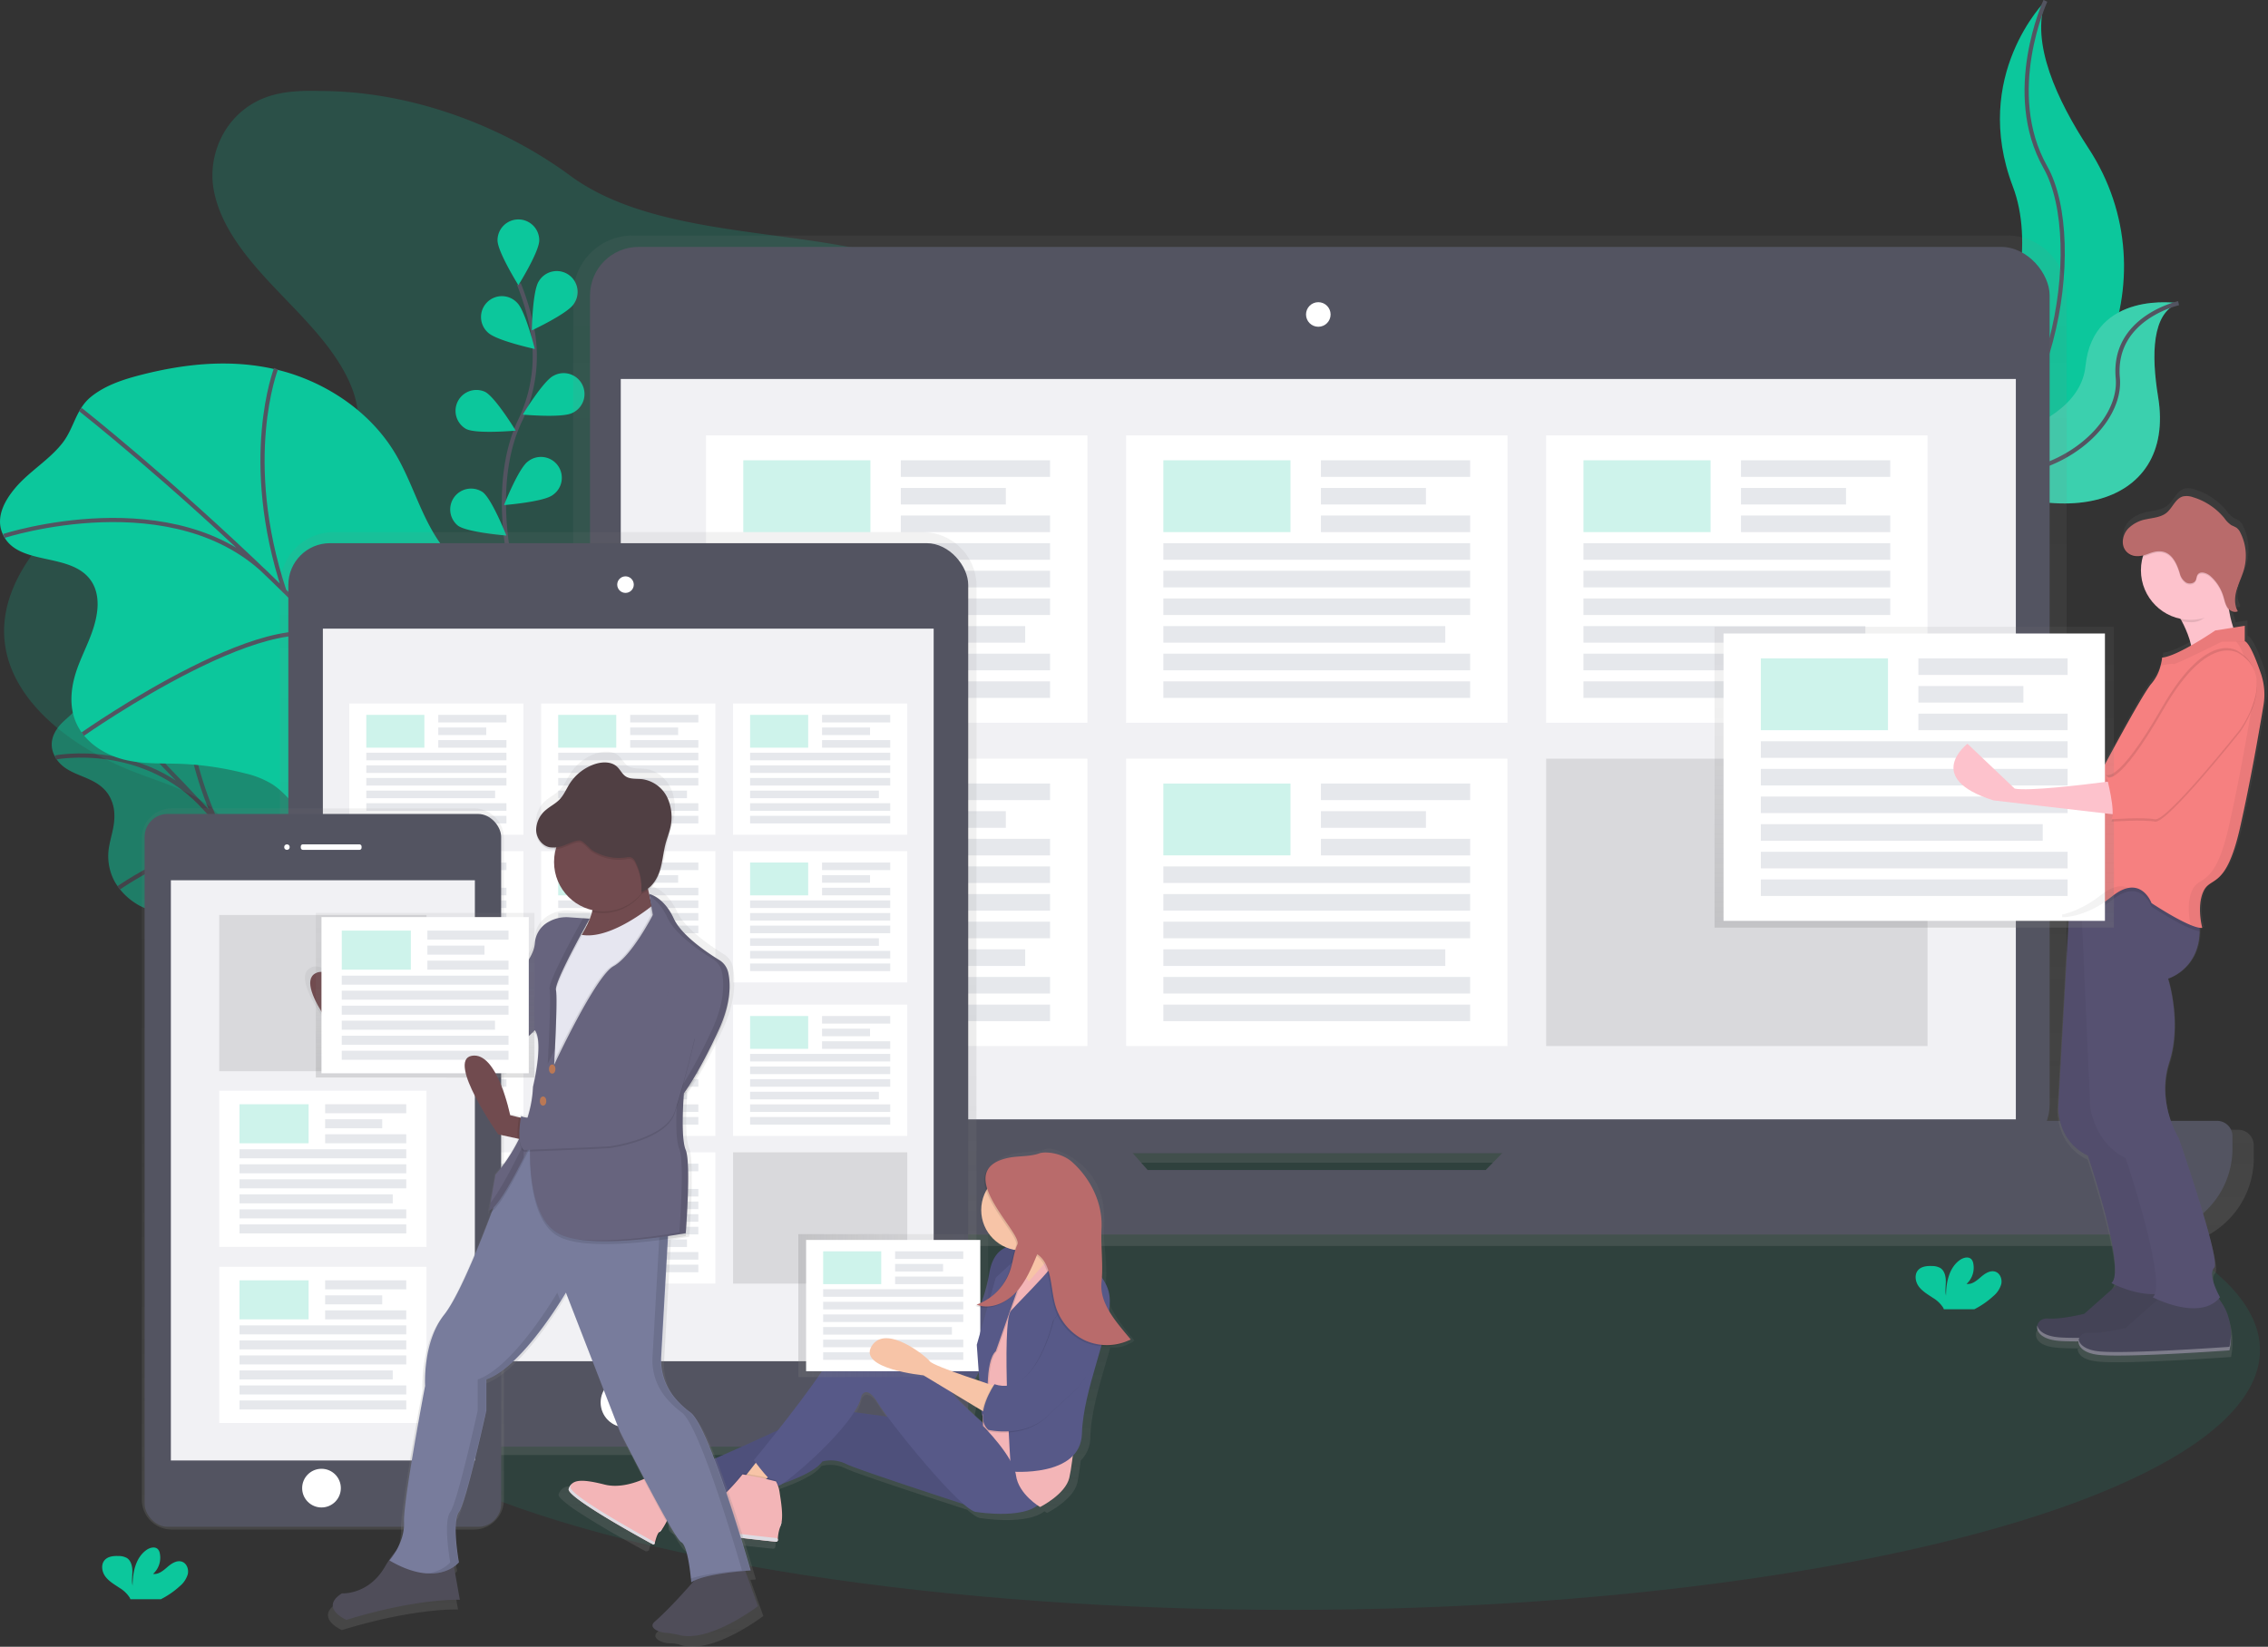 <svg data-name="Layer 1" xmlns="http://www.w3.org/2000/svg" xmlns:xlink="http://www.w3.org/1999/xlink" width="1086.82" height="789.35" viewBox="0 0 1086.82 789.35"><rect x="0" y="0" width="1086.82" height="789.35" fill="#333333" stroke="none"/><defs><linearGradient id="a" x1="687.58" y1="652.36" x2="687.58" y2="167.98" gradientUnits="userSpaceOnUse"><stop offset="0" stop-color="gray" stop-opacity=".25"/><stop offset=".54" stop-color="gray" stop-opacity=".12"/><stop offset="1" stop-color="gray" stop-opacity=".1"/></linearGradient><linearGradient id="b" x1="357.66" y1="752.53" x2="357.66" y2="310.18" xlink:href="#a"/><linearGradient id="c" x1="211.31" y1="788.29" x2="211.31" y2="442.62" xlink:href="#a"/><linearGradient id="d" x1="462.24" y1="798.83" x2="462.24" y2="605.67" xlink:href="#a"/><linearGradient id="e" x1="382.57" y1="625.81" x2="473.48" y2="625.81" xlink:href="#a"/><linearGradient id="f" x1="513.42" y1="844.47" x2="513.42" y2="415.5" gradientTransform="matrix(-1 0 0 1 825.97 0)" xlink:href="#a"/><linearGradient id="g" x1="203.72" y1="516.5" x2="203.72" y2="437.56" xlink:href="#a"/><linearGradient id="h" x1="1061.94" y1="708.58" x2="1061.94" y2="289.15" xlink:href="#a"/><linearGradient id="i" x1="917.3" y1="444.63" x2="917.3" y2="300.43" xlink:href="#a"/></defs><path d="M153.41 43.62c-8.06-.23-16.32 0-23.88 2.32-20.57 6.32-30.32 27-27.15 44.87s16.21 33.44 29.74 47.67 28.19 28.3 35.61 45.31c3.7 8.49 5.43 18 1.67 26.48-5.8 13.07-23.29 20.37-40.08 21.89s-33.65-1.44-50.5-2.43c-7.07-.41-14.34-.46-21 1.45-7.31 2.08-13.4 6.33-19 10.76C16.93 259.3-.59 283.01 2.27 307.88c3.2 28.23 31.74 50.54 63 62.51 10.35 4 21.3 7.18 30.41 12.84 24 14.93 29.39 42.93 27 67.64s-10.53 49.45-6 73.94c5.33 28.49 28.92 54.23 60.74 66.25 28.35 10.71 63.83 10 89-5.11 12.27-7.38 21.55-17.63 29.62-28.23a227.74 227.74 0 0029.45-51c3.51-8.49 6.81-17.62 15-23.52 5-3.63 11.48-5.66 17.89-7.24 19.32-4.76 39.67-6.06 59.17-10.3s39.07-12.15 49.67-26.28c15-20 8-45.62 8.07-69.14.12-53.66 39.11-101.69 53.5-154 4.7-17.09 6.45-36-4.05-51.25-7.13-10.35-19.16-17.82-31.8-23.59-27.81-12.69-59.42-18.34-90.51-23.84-43.21-7.64-95.68-8.63-129.17-33.35-32.09-23.68-76.06-40.59-119.85-40.59z" fill="#0cc79c" opacity=".2"/><g opacity=".5"><path d="M27.34 349.35c-2.14 3.16-3.9 7.75-1.1 13.1 5.5 10.5 19.1 8.34 25.71 18.39a18.38 18.38 0 012.85 9.29c.25 5.69-1.51 10.17-2.42 15.18A25.66 25.66 0 0055 422.65a30.62 30.62 0 0014 12.49c5.12 2.26 10 2.84 14.9 3.94a91.71 91.71 0 0117.67 6 33.36 33.36 0 017.54 4.4 54.91 54.91 0 017.63 8.22l21.27 26.26a75.18 75.18 0 009 9.84 54.21 54.21 0 0011.72 7.21c8.49 4.23 17.37 8.56 24.74 8.07s12.49-7.6 9-17.54c-3.3-9.46-12.6-17.43-16.82-26.87-6.65-14.88 2.06-26-3.51-40.9-5.34-14.32-20.31-23.92-29.87-37-6.86-9.3-10.68-20.12-16.86-29.89-9-14-22.4-24.71-35-30.13a67.93 67.93 0 00-35.16-4.87c-4.56.5-9.05 1.35-12.29 4.08-3.44 2.9-3 8.32-5.24 12.17-2.57 4.43-7.47 6.94-10.38 11.22z" fill="#0cc79c"/><path d="M40.69 329.21s106.48 99.55 149.42 177.06M26.65 363.06s42.55-8.27 72 24.9m-41.76 37.61s47-32.87 63.26-13.75m-29.94-85.31s-4.95 25.16 12.86 66.26m69.02 31.39s-4.16 16.5-37.6 4.37m3.65 53.35s20.41-23.59 11.13-35.17" fill="none" stroke="#535461" stroke-miterlimit="10" stroke-width="2"/></g><path d="M7.33 233.88c-5 5.91-9.68 14.09-6 22.16 7.08 15.84 33.29 8.09 42.64 22.84 2.8 4.41 3.18 9.8 2.53 14.61-1.26 9.41-5.92 17.4-9.14 26s-4.89 19-.35 28.08c4.37 8.79 13.58 14.34 22.5 16.55s17.86 1.71 26.77 2a148.2 148.2 0 0131.35 4.62 43.31 43.31 0 0112.78 5.14c4.55 2.91 8.23 7.18 11.83 11.38l32 37.29c4.25 5 8.59 10 13.86 13.67 6.08 4.23 13 6.38 19.81 8.45 14.65 4.48 30 9 44 5.93s25.75-16.45 22.25-31.94c-3.33-14.75-18.35-25.21-23.41-39.66-8-22.77 11.75-43.89 5.82-67.06-5.68-22.22-30.86-33.68-44.86-52.49-10-13.48-13.94-30.34-22.68-44.68-12.62-20.7-34.62-34.41-56.52-39.62s-43.93-2.78-64.47 2.43c-8.7 2.21-17.4 5-24.3 10.52-7.33 5.87-8.17 14.78-13.51 21.86-6.19 8.23-16.16 13.92-22.9 21.92z" fill="#0cc79c"/><path d="M38.48 196.28s169.67 133.5 226.76 249.6m-263.37-189s82.37-26.65 127.54 19.66m-89.74 75.34s98.11-69 122.91-42.09m-30.32-133.03s-16.91 43.39 4 106.46m120.05 31.35s-12.81 28.73-71.9 18.68m-9.31 87.73s45.47-45.48 31.57-62" fill="none" stroke="#535461" stroke-miterlimit="10" stroke-width="2"/><ellipse cx="617.97" cy="647.16" rx="465" ry="124.52" fill="#0cc79c" opacity=".1"/><path d="M980.15.41s-35.83 35.83-15.6 89S929.87 231 929.87 231s.59-.09 1.68-.28c73.59-13 110.16-97.16 69.24-159.69-15.21-23.24-27.7-50.5-20.64-70.62z" fill="#0cc79c"/><path d="M980.15.41s-20.23 43.92 0 79.75 3.47 136.39-50.28 150.84" fill="none" stroke="#535461" stroke-miterlimit="10" stroke-width="2"/><path d="M1043.97 145.34s-40.89-6.51-44.61 30.13-78.62 41.72-78.62 41.72l1.4.93c61.84 40.59 121 25.86 112-28-3.27-20.08-3-40.24 9.83-44.78z" fill="#0cc79c"/><path d="M1043.97 145.34s-40.89-6.51-44.61 30.13-78.62 41.72-78.62 41.72l1.4.93c61.84 40.59 121 25.86 112-28-3.27-20.08-3-40.24 9.83-44.78z" fill="#f5f5f5" opacity=".2"/><path d="M1043.97 145.34s-31.74 7-29.13 35.82-47.13 63.45-94.1 36M246.7 279.8s-13.26-45 2.49-78.14a71.09 71.09 0 005.75-44.6 119.57 119.57 0 00-6.31-20.93" fill="none" stroke="#535461" stroke-miterlimit="10" stroke-width="2"/><path d="M258.41 115.18c0 5.52-10 21.51-10 21.51s-10-16-10-21.51a10 10 0 1120 0zm16.52 30.56c-3 4.63-20.08 12.63-20.08 12.63s.31-18.86 3.31-23.49a10 10 0 1116.77 10.86zm-.72 52.22c-4.93 2.48-23.71.77-23.71.77s9.79-16.12 14.71-18.6a10 10 0 119 17.84zm-9.44 39.38c-4.44 3.28-23.24 4.76-23.24 4.76s6.92-17.54 11.36-20.82a10 10 0 1111.88 16.06zm-30.89-77.9c4 3.84 22.39 7.83 22.39 7.83s-4.51-18.31-8.47-22.15a10 10 0 10-13.92 14.33zm-10.47 46.2c4.93 2.48 23.71.77 23.71.77s-9.79-16.12-14.71-18.6a10 10 0 00-9 17.84zm-4 46.3c4.44 3.28 23.24 4.76 23.24 4.76s-6.92-17.54-11.36-20.82a10 10 0 00-11.88 16.06z" fill="#0cc79c"/><path d="M1129 596.62h-85.09a28.36 28.36 0 003-12.67V196.47a28.49 28.49 0 00-28.49-28.47H359.75a28.49 28.49 0 00-28.49 28.49v387.46a28.36 28.36 0 003 12.67h-88.1a7.53 7.53 0 00-7.53 7.53v6.07a42.14 42.14 0 0042.14 42.14h813.68a42.14 42.14 0 0042.14-42.14v-6.07a7.53 7.53 0 00-7.59-7.53zm-524.29 24.1l-7.3-8.29h181.11l-8.08 8.29z" transform="translate(-56.59 -55.12)" fill="url(#a)"/><rect x="282.74" y="118.35" width="699.44" height="434.39" rx="23.26" ry="23.26" fill="#535461"/><path fill="#f1f1f4" d="M297.47 181.67h668.52v354.87H297.47z"/><circle cx="631.73" cy="150.74" r="5.89" fill="#fff"/><path d="M734.95 537.27l-23 23.56h-162l-20.76-23.56H199.54a7.36 7.36 0 00-7.36 7.36v5.94a41.18 41.18 0 0041.23 41.18h795.2a41.18 41.18 0 0041.18-41.18v-5.94a7.36 7.36 0 00-7.36-7.36z" fill="#535461"/><path fill="#fff" d="M338.3 208.71h182.77v137.74H338.3z"/><path fill="#0cc79c" opacity=".2" d="M356.18 220.63h60.92v34.43h-60.92z"/><path fill="#e6e8ec" d="M431.67 220.63h71.52v7.95h-71.52zm0 13.24H482v7.95h-50.33zm0 13.24h71.52v7.95h-71.52zm-75.49 13.25h147.01v7.95H356.18zm0 13.24h147.01v7.95H356.18zm0 13.25h147.01v7.95H356.18zm0 13.24h135.09v7.95H356.18zm0 13.24h147.01v7.95H356.18zm0 13.25h147.01v7.95H356.18z"/><path fill="#fff" d="M539.61 208.71h182.77v137.74H539.61z"/><path fill="#0cc79c" opacity=".2" d="M557.48 220.63h60.92v34.43h-60.92z"/><path fill="#e6e8ec" d="M632.98 220.63h71.52v7.95h-71.52zm0 13.24h50.33v7.95h-50.33zm0 13.24h71.52v7.95h-71.52zm-75.5 13.25h147.01v7.95H557.48zm0 13.24h147.01v7.95H557.48zm0 13.25h147.01v7.95H557.48zm0 13.24h135.09v7.95H557.48zm0 13.24h147.01v7.95H557.48zm0 13.25h147.01v7.95H557.48z"/><path fill="#fff" d="M740.91 208.71h182.77v137.74H740.91z"/><path fill="#0cc79c" opacity=".2" d="M758.79 220.63h60.92v34.43h-60.92z"/><path fill="#e6e8ec" d="M834.28 220.63h71.52v7.95h-71.52zm0 13.24h50.33v7.95h-50.33zm0 13.24h71.52v7.95h-71.52zm-75.49 13.25H905.8v7.95H758.79zm0 13.24H905.8v7.95H758.79zm0 13.25H905.8v7.95H758.79zm0 13.24h135.09v7.95H758.79zm0 13.24H905.8v7.95H758.79zm0 13.25H905.8v7.95H758.79z"/><path fill="#fff" d="M338.3 363.66h182.77V501.4H338.3z"/><path fill="#0cc79c" opacity=".2" d="M356.18 375.58h60.92v34.43h-60.92z"/><path fill="#e6e8ec" d="M431.67 375.58h71.52v7.95h-71.52zm0 13.25H482v7.95h-50.33zm0 13.24h71.52v7.95h-71.52zm-75.49 13.24h147.01v7.95H356.18zm0 13.25h147.01v7.95H356.18zm0 13.24h147.01v7.95H356.18zm0 13.25h135.09V463H356.18zm0 13.24h147.01v7.95H356.18zm0 13.24h147.01v7.95H356.18z"/><path fill="#fff" d="M539.61 363.66h182.77V501.4H539.61z"/><path fill="#0cc79c" opacity=".2" d="M557.48 375.58h60.92v34.43h-60.92z"/><path fill="#e6e8ec" d="M632.98 375.58h71.52v7.95h-71.52zm0 13.25h50.33v7.95h-50.33zm0 13.24h71.52v7.95h-71.52zm-75.5 13.24h147.01v7.95H557.48zm0 13.25h147.01v7.95H557.48zm0 13.24h147.01v7.95H557.48zm0 13.25h135.09V463H557.48zm0 13.24h147.01v7.95H557.48zm0 13.24h147.01v7.95H557.48z"/><path opacity=".1" d="M740.91 363.66h182.77V501.4H740.91z"/><path d="M498.66 310.18h-282A25.83 25.83 0 00190.78 336v390.74a25.83 25.83 0 0025.87 25.8h282a25.83 25.83 0 0025.87-25.8V336a25.83 25.83 0 00-25.86-25.82z" transform="translate(-56.59 -55.12)" fill="url(#b)"/><rect x="138.17" y="260.36" width="325.8" height="433.08" rx="20" ry="20" fill="#535461"/><path fill="#f1f1f4" d="M154.72 301.33h292.69v351.15H154.72z"/><circle cx="299.74" cy="280.23" r="3.97" fill="#fff"/><circle cx="299.74" cy="672.25" r="11.92" fill="#fff"/><path fill="#fff" d="M167.37 337.21h83.48v62.92h-83.48z"/><path fill="#0cc79c" opacity=".2" d="M175.54 342.66h27.83v15.73h-27.83z"/><path fill="#e6e8ec" d="M210.02 342.66h32.67v3.63h-32.67zm0 6.05h22.99v3.63h-22.99zm0 6.05h32.67v3.63h-32.67zm-34.48 6.05h67.15v3.63h-67.15zm0 6.05h67.15v3.63h-67.15zm0 6.05h67.15v3.63h-67.15zm0 6.05h61.71v3.63h-61.71zm0 6.05h67.15v3.63h-67.15zm0 6.05h67.15v3.63h-67.15z"/><path fill="#fff" d="M259.33 337.21h83.48v62.92h-83.48z"/><path fill="#0cc79c" opacity=".2" d="M267.49 342.66h27.83v15.73h-27.83z"/><path fill="#e6e8ec" d="M301.98 342.66h32.67v3.63h-32.67zm0 6.05h22.99v3.63h-22.99zm0 6.05h32.67v3.63h-32.67zm-34.49 6.05h67.15v3.63h-67.15zm0 6.05h67.15v3.63h-67.15zm0 6.05h67.15v3.63h-67.15zm0 6.05h61.71v3.63h-61.71zm0 6.05h67.15v3.63h-67.15zm0 6.05h67.15v3.63h-67.15z"/><path fill="#fff" d="M351.28 337.21h83.48v62.92h-83.48z"/><path fill="#0cc79c" opacity=".2" d="M359.45 342.66h27.83v15.73h-27.83z"/><path fill="#e6e8ec" d="M393.93 342.66h32.67v3.63h-32.67zm0 6.05h22.99v3.63h-22.99zm0 6.05h32.67v3.63h-32.67zm-34.48 6.05h67.15v3.63h-67.15zm0 6.05h67.15v3.63h-67.15zm0 6.05h67.15v3.63h-67.15zm0 6.05h61.71v3.63h-61.71zm0 6.05h67.15v3.63h-67.15zm0 6.05h67.15v3.63h-67.15z"/><path fill="#fff" d="M167.37 407.99h83.48v62.92h-83.48z"/><path fill="#0cc79c" opacity=".2" d="M175.54 413.44h27.83v15.73h-27.83z"/><path fill="#e6e8ec" d="M210.02 413.44h32.67v3.63h-32.67zm0 6.05h22.99v3.63h-22.99zm0 6.05h32.67v3.63h-32.67zm-34.48 6.05h67.15v3.63h-67.15zm0 6.05h67.15v3.63h-67.15zm0 6.05h67.15v3.63h-67.15zm0 6.05h61.71v3.63h-61.71zm0 6.05h67.15v3.63h-67.15zm0 6.05h67.15v3.63h-67.15z"/><path fill="#fff" d="M259.33 407.99h83.48v62.92h-83.48z"/><path fill="#0cc79c" opacity=".2" d="M267.49 413.44h27.83v15.73h-27.83z"/><path fill="#e6e8ec" d="M301.98 413.44h32.67v3.63h-32.67zm0 6.05h22.99v3.63h-22.99zm0 6.05h32.67v3.63h-32.67zm-34.49 6.05h67.15v3.63h-67.15zm0 6.05h67.15v3.63h-67.15zm0 6.05h67.15v3.63h-67.15zm0 6.05h61.71v3.63h-61.71zm0 6.05h67.15v3.63h-67.15zm0 6.05h67.15v3.63h-67.15z"/><path fill="#fff" d="M351.28 407.99h83.48v62.92h-83.48z"/><path fill="#0cc79c" opacity=".2" d="M359.45 413.44h27.83v15.73h-27.83z"/><path fill="#e6e8ec" d="M393.93 413.44h32.67v3.63h-32.67zm0 6.05h22.99v3.63h-22.99zm0 6.05h32.67v3.63h-32.67zm-34.48 6.05h67.15v3.63h-67.15zm0 6.05h67.15v3.63h-67.15zm0 6.05h67.15v3.63h-67.15zm0 6.05h61.71v3.63h-61.71zm0 6.05h67.15v3.63h-67.15zm0 6.05h67.15v3.63h-67.15z"/><path fill="#fff" d="M167.37 481.57h83.48v62.92h-83.48z"/><path fill="#0cc79c" opacity=".2" d="M175.54 487.02h27.83v15.73h-27.83z"/><path fill="#e6e8ec" d="M210.02 487.02h32.67v3.63h-32.67zm0 6.05h22.99v3.63h-22.99zm0 6.05h32.67v3.63h-32.67zm-34.48 6.05h67.15v3.63h-67.15zm0 6.05h67.15v3.63h-67.15zm0 6.05h67.15v3.63h-67.15zm0 6.05h61.71v3.63h-61.71zm0 6.05h67.15V533h-67.15zm0 6.05h67.15v3.63h-67.15z"/><path fill="#fff" d="M259.33 481.57h83.48v62.92h-83.48z"/><path fill="#0cc79c" opacity=".2" d="M267.49 487.02h27.83v15.73h-27.83z"/><path fill="#e6e8ec" d="M301.98 487.02h32.67v3.63h-32.67zm0 6.05h22.99v3.63h-22.99zm0 6.05h32.67v3.63h-32.67zm-34.49 6.05h67.15v3.63h-67.15zm0 6.05h67.15v3.63h-67.15zm0 6.05h67.15v3.63h-67.15zm0 6.05h61.71v3.63h-61.71zm0 6.05h67.15V533h-67.15zm0 6.05h67.15v3.63h-67.15z"/><path fill="#fff" d="M351.28 481.57h83.48v62.92h-83.48z"/><path fill="#0cc79c" opacity=".2" d="M359.45 487.02h27.83v15.73h-27.83z"/><path fill="#e6e8ec" d="M393.93 487.02h32.67v3.63h-32.67zm0 6.05h22.99v3.63h-22.99zm0 6.05h32.67v3.63h-32.67zm-34.48 6.05h67.15v3.63h-67.15zm0 6.05h67.15v3.63h-67.15zm0 6.05h67.15v3.63h-67.15zm0 6.05h61.71v3.63h-61.71zm0 6.05h67.15V533h-67.15zm0 6.05h67.15v3.63h-67.15z"/><path fill="#fff" d="M167.37 552.35h83.48v62.92h-83.48z"/><path fill="#0cc79c" opacity=".2" d="M175.54 557.8h27.83v15.73h-27.83z"/><path fill="#e6e8ec" d="M210.02 557.8h32.67v3.63h-32.67zm0 6.05h22.99v3.63h-22.99zm0 6.05h32.67v3.63h-32.67zm-34.48 6.05h67.15v3.63h-67.15zm0 6.05h67.15v3.63h-67.15zm0 6.05h67.15v3.63h-67.15zm0 6.05h61.71v3.63h-61.71zm0 6.05h67.15v3.63h-67.15zm0 6.05h67.15v3.63h-67.15z"/><path fill="#fff" d="M259.33 552.35h83.48v62.92h-83.48z"/><path fill="#0cc79c" opacity=".2" d="M267.49 557.8h27.83v15.73h-27.83z"/><path fill="#e6e8ec" d="M301.98 557.8h32.67v3.63h-32.67zm0 6.05h22.99v3.63h-22.99zm0 6.05h32.67v3.63h-32.67zm-34.49 6.05h67.15v3.63h-67.15zm0 6.05h67.15v3.63h-67.15zm0 6.05h67.15v3.63h-67.15zm0 6.05h61.71v3.63h-61.71zm0 6.05h67.15v3.63h-67.15zm0 6.05h67.15v3.63h-67.15z"/><path opacity=".1" d="M351.28 552.35h83.48v62.92h-83.48z"/><path d="M283.71 442.62h-144.8a14.32 14.32 0 00-14.35 14.29V774a14.32 14.32 0 0014.35 14.29h144.8A14.32 14.32 0 00298.06 774V456.92a14.32 14.32 0 00-14.35-14.3z" transform="translate(-56.59 -55.12)" fill="url(#c)"/><rect x="69.3" y="390.16" width="170.85" height="341.7" rx="11" ry="11" fill="#535461"/><path fill="#f1f1f4" d="M81.88 421.94h145.68v278.12H81.88z"/><circle cx="137.5" cy="406.05" r="1.32" fill="#fff"/><rect x="144.13" y="404.72" width="29.14" height="2.65" rx="1" ry="1" fill="#fff"/><circle cx="154.06" cy="713.31" r="9.27" fill="#fff"/><path opacity=".1" d="M105.05 438.59h99.34v74.87h-99.34z"/><path fill="#fff" d="M105.05 522.82h99.34v74.87h-99.34z"/><path fill="#0cc79c" opacity=".2" d="M114.77 529.3h33.11v18.72h-33.11z"/><path fill="#e6e8ec" d="M155.8 529.3h38.87v4.32H155.8zm0 7.2h27.36v4.32H155.8zm0 7.19h38.87v4.32H155.8zm-41.03 7.2h79.91v4.32h-79.91zm0 7.2h79.91v4.32h-79.91zm0 7.2h79.91v4.32h-79.91zm0 7.2h73.43v4.32h-73.43zm0 7.2h79.91v4.32h-79.91zm0 7.2h79.91v4.32h-79.91z"/><path fill="#fff" d="M105.05 607.22h99.34v74.87h-99.34z"/><path fill="#0cc79c" opacity=".2" d="M114.77 613.7h33.11v18.72h-33.11z"/><path fill="#e6e8ec" d="M155.8 613.7h38.87v4.32H155.8zm0 7.2h27.36v4.32H155.8zm0 7.2h38.87v4.32H155.8zm-41.03 7.2h79.91v4.32h-79.91zm0 7.2h79.91v4.32h-79.91zm0 7.2h79.91v4.32h-79.91zm0 7.2h73.43v4.32h-73.43zm0 7.19h79.91v4.32h-79.91zm0 7.2h79.91v4.32h-79.91z"/><path d="M600.25 697.71c-6.72-8.15-14.86-17.52-13.72-28.37.92-8.79-1.29-16.91-.85-25.72.62-12.52-1.91-22.33-10.93-30.36-5.27-4.69-14.08-8.38-16.7-7.44-5.2 1.86-10.87 1.15-16.22 2.4-4.06 1-6.77 2.41-8.44 4.24-3.37 3-3.43 7.26-1.89 11.81a19.94 19.94 0 009.88 28c-3.75 1.56-7 5.17-8.25 12.49a85.41 85.41 0 01-4 14.76 24 24 0 01-2.44 1c.18.07.37.12.56.19-.39.15-.79.3-1.18.44a12.88 12.88 0 002.22.64 84.83 84.83 0 01-10.9 19.87s-11.32 2.5-15.72-1.87c0 0 .72.84 1.69 2.1-4.31-1.79-11.37-4.7-17.41-7.1-4.38-1.74-5.51 0-5.45 2.42a8.09 8.09 0 00-3.06 1 29.55 29.55 0 00-4.06-2.18c-2.52-.62-10.69-5-18.87 10-4.76 8.73-17 24.65-26.35 36.44-18.25 8.39-42 19-50.82 21.69h-5.64c-.74-1.21-1.26-2-1.26-2l-.44.29-.19-.29s-11.11 7.69-22.39 7.75a21.22 21.22 0 01-4.76-.62c-5.19-1.31-8.84-1.89-11.45-1.84-3.09-.05-4.84.68-5.93 2.06a5.43 5.43 0 00-.39.57 6.71 6.71 0 00-.33.63c-.1.22-.19.45-.28.69a1.41 1.41 0 00.35 1.18 6.32 6.32 0 00.49.62l.31.34a50 50 0 007.23 5.59c.93.63 1.91 1.27 2.94 1.93l1.95 1.24 1.74 1.09.7.43.78.48 1.39.85.83.5 1.56.93 1.26.75c3.3 2 6.6 3.84 9.56 5.51l2.08 1.17.2.11 1.33.74 2.31 1.28 1.59.87.74.41.8.43.16.09 1.38.75a2 2 0 001.61-.44c.4-1.7 1.38-5.34 2.42-5.62s5.58-8.24 6.87-13.54h12.27a54.11 54.11 0 007.17-1.09c-3.17 2.26-6.31 3.68-8.75 3.07-5.16-1.28-10.05 1.86-10.54 5l-.06.19v1.44c0 .06 0 .17.06.25s0 .11 0 .16a3 3 0 00.13.32v.08a3.27 3.27 0 00.23.38l.1.13.2.25.14.14.23.22.17.14.27.2.2.13.33.19.22.12.41.19.21.09c.22.09.45.18.7.26s.86.26 1.39.39l.53.13.77.18.41.09 1.68.34.82.15.67.12 1.54.27 3 .49 2.65.4 3.45.49.76.1 1.24.17 1.78.24 1.22.16 3.15.4 1 .12 2 .24c2.61.31 5.14.61 7.46.87l2.69.3 1.36.15.58.06 1.63.18.91.1 1.11.12 1.57.16h.17l1 .1a.91.91 0 001-.89v-.1a.89.89 0 00.15-.48 20.65 20.65 0 01.56-4.44c.07-.25.15-.51.23-.76l.1-.29c.11-.31.22-.62.35-.94a6.75 6.75 0 00.23-.69l.06-.22c0-.12.06-.25.09-.38 1.27-4.32-.26-12.37-.7-15.53a16.86 16.86 0 00-.69-3 1.22 1.22 0 00.24 0 7.16 7.16 0 001.82-1c9.27-3.31 17.1-7.09 19.57-10.88a16.94 16.94 0 0112 1.25c4.8 2.39 41.13 14.24 58.05 19.72 3 2.62 5.42 4.15 6.73 4 0 0 21.53 3.48 30.19-3.32.77.53 1.25.82 1.25.82s12.58-6.25 14.47-14.37c.61-2.63 1.16-6.52 1.72-10.82a15.73 15.73 0 004.57-11.06c.39-13.65 5.68-29.24 9.6-43.13 4.76.37 6.6-.52 11-2.68l-.19-.25zm-72.12 20.44l-2.4-.81a20 20 0 002.09-3.48zm-13.54 5.74l14.58 8.75.13 1.78a12.77 12.77 0 00.12 4.07c-6.42-5.71-13.94-12.64-14.82-14.6zm-5.95-12.74c-1.59-.66-2.91-1.25-3.81-1.74l3.38.21a7.55 7.55 0 01.44 1.53zm-39 14.25s2.52-5.62 8.18 3.75c.88 1.46 2.5 3.77 4.64 6.65L466 733.59a24 24 0 003.62-8.19z" transform="translate(-56.59 -55.12)" fill="url(#d)"/><path d="M449.26 647.69s-11.54-4.86-20.64-8.5-3.64 8.5-3.64 8.5 15.18 4.25 15.18 4.86 12.75 1.21 12.75 1.21z" fill="#f7c4a7"/><path d="M449.26 647.69s-11.54-4.86-20.64-8.5-3.64 8.5-3.64 8.5 15.18 4.25 15.18 4.86 12.75 1.21 12.75 1.21z" opacity=".05"/><path d="M498.41 599.73s-20.64-10.93-24.29 10.32a86.75 86.75 0 01-15.15 35.83s-10.93 2.43-15.18-1.82c0 0 10.32 12.14 5.46 13.36 0 0 10.93 7.89 15.79 5.46s8.5-18.82 10.32-23.07 8.5-41.3 23.05-40.08z" fill="#575988"/><path d="M498.41 599.73s-20.64-10.93-24.29 10.32a86.75 86.75 0 01-15.15 35.83s-10.93 2.43-15.18-1.82c0 0 10.32 12.14 5.46 13.36 0 0 10.93 7.89 15.79 5.46s8.5-18.82 10.32-23.07 8.5-41.3 23.05-40.08z" opacity=".1"/><path d="M486.9 592.44s12.75 14.57 13.36 26.71 14.57-12.75 15.79-13.36-12.15-21.24-13.37-27.91-15.78 14.56-15.78 14.56z" fill="#f7c4a7"/><path fill="#f7c4a7" d="M495.7 598.67l-8.04 7.28 3.79 15.33 10.32-9.71-1.21-9.71-4.86-3.19zM327.83 706.59h-13.96l5.46 13.35 13.36-3.64-4.86-9.71z"/><path d="M317.09 704.66s-14.44 10.07-26.81 6.93-15.71-2-17.15 2.09c-1.33 3.72 34.51 23.41 40.22 26.52a.65.65 0 001-.43c.39-1.65 1.33-5.19 2.33-5.46 1.31-.35 7.3-11.52 7-15.93s-6.59-13.72-6.59-13.72z" opacity=".1"/><path d="M316.49 704.66s-14.44 10.07-26.81 6.93-15.71-2-17.15 2.09c-1.33 3.72 34.51 23.41 40.22 26.52a.65.65 0 001-.43c.39-1.65 1.33-5.19 2.33-5.46 1.31-.35 7.3-11.52 7-15.93s-6.59-13.72-6.59-13.72z" fill="#f3b5b7"/><path d="M435.9 680.48l-40.68-5.46s-66.18 31.57-74.07 32.18l1.82 14h12.14c4.86 0 52.21-10.32 58.89-20.64a16.26 16.26 0 0111.54 1.21c6.07 3 64.36 21.86 64.36 21.86z" fill="#575988"/><path d="M435.9 680.48l-40.68-5.46s-66.18 31.57-74.07 32.18l1.82 14h12.14c4.86 0 52.21-10.32 58.89-20.64a16.26 16.26 0 0111.54 1.21c6.07 3 64.36 21.86 64.36 21.86z" opacity=".1"/><path fill="#f7c4a7" d="M363.65 699.3l-6.68 8.5 6.68 3.64 9.72-7.28-9.72-4.86z"/><path d="M479.61 689.58s-21.84-18.7-23.37-22.1-37.34-26.46-39.77-27.07-10.32-4.86-18.21 9.71-37 49.78-37 49.78 9.11 12.75 12.14 12.14 37-29.14 39.46-43.11c0 0 2.43-5.46 7.89 3.64s40.68 52.82 47.36 52.21c0 0 26.11 4.25 31.57-6.07s-20.07-29.13-20.07-29.13z" fill="#575988"/><path fill="url(#e)" d="M382.57 591.56h90.91v68.51h-90.91z"/><path fill="#fff" d="M386.28 594.35h83.48v62.92h-83.48z"/><path fill="#0cc79c" opacity=".2" d="M394.45 599.8h27.83v15.73h-27.83z"/><path fill="#e6e8ec" d="M428.93 599.8h32.67v3.63h-32.67zm0 6.05h22.99v3.63h-22.99zm0 6.05h32.67v3.63h-32.67zm-34.48 6.05h67.15v3.63h-67.15zm0 6.05h67.15v3.63h-67.15zm0 6.05h67.15v3.63h-67.15zm0 6.05h61.71v3.63h-61.71zm0 6.05h67.15v3.63h-67.15zm0 6.05h67.15v3.63h-67.15z"/><path d="M492.06 600.64s-7.59 3.34-8.2 17.3-14 37.64-14 37.64l1.21 27.93s14.57 14.57 15.79 23.68 11.55 15.18 11.55 15.18 12.14-6.07 14-14 3-27.32 6.07-34.61 1.21-52.82 1.21-52.82l-9.11-15.79-4.86-5.46-12.75 14.57s-6.98-9.38-.91-13.62z" fill="#f3b5b7"/><path d="M474.15 674.4s-1.82-21.86 3.64-26.71l10.93-31s3.95-14.87 3.34-16.09-14.27 11.84-14.27 11.84l-9.11 32.18 2.43 34z" opacity=".1"/><path d="M473.54 674.4s-1.82-21.86 3.64-26.71l10.93-31s4.25-15.18 3.64-16.39-14.57 12.14-14.57 12.14l-9.11 32.18 2.43 34z" fill="#575988"/><path d="M477.79 664.69s-30.38-9.71-32.18-12.14-21.25-18.21-27.93-7.29 24.89 14 24.89 14l32.18 19.43z" fill="#f7c4a7"/><path d="M364.96 707.74l-9-1.62s-14.72 18.85-22.38 16.94-14.72 6.34-6.62 9c7.32 2.39 38.91 5.74 44.95 6.36a.88.88 0 001-.86 19.33 19.33 0 011.34-6.84c1.62-4 0-12.52-.45-15.76a15.68 15.68 0 00-1.77-5.45z" opacity=".1"/><path d="M364.82 708.33l-9-1.62s-14.7 18.86-22.41 16.94-14.72 6.34-6.62 9c7.32 2.39 38.91 5.74 44.95 6.36a.88.88 0 001-.86 19.33 19.33 0 011.34-6.84c1.62-4 0-12.52-.45-15.76a15.68 15.68 0 00-1.77-5.45z" fill="#f3b5b7"/><circle cx="491.45" cy="580" r="19.43" opacity=".1"/><circle cx="489.63" cy="580" r="19.43" fill="#f7c4a7"/><path d="M508.75 599.12s23.07 7.89 23.07 24.29-12.75 42.5-13.36 63.75-34 18.21-34 18.21-4.86-71.64 0-77.11 26.72-26.71 24.29-29.14z" fill="#575988"/><path d="M504.5 633.12s-8.5 37.64-28.54 31c0 0-10.32 15.18-3 21.86 0 0 17.61 4.25 29.14-7.29s20.01-15.81 21.83-29.81 3-33.39-3-31.57-16.43 15.81-16.43 15.81z" opacity=".1"/><path d="M505.11 632.51s-8.5 37.64-28.54 31c0 0-10.32 15.18-3 21.86 0 0 17.61 4.25 29.14-7.29s20-15.79 21.86-29.75 3-33.39-3-31.57-16.46 15.75-16.46 15.75z" fill="#575988"/><path d="M374.6 729.36c0 .06 0 .12-.06.17a17.78 17.78 0 00-1 3.21c.14-.48.31-1 .51-1.45a8.81 8.81 0 00.55-1.93zm-47.32 1.52c-2.5-.82-3.55-2.17-3.59-3.59-1 2-.38 4.2 3.15 5.36 7.32 2.39 38.92 5.74 44.95 6.36a.88.88 0 001-.87.89.89 0 00-.79-.9c-6.65-.72-37.5-4.01-44.72-6.36zm-53.92-18.27a7.48 7.48 0 01.59-1.29 5.92 5.92 0 00-1.43 2.36c-1.33 3.72 34.51 23.4 40.22 26.52a.66.66 0 001-.43.66.66 0 00-.32-.73c-6.34-3.46-41.38-22.75-40.06-26.43zm43.51 20.63c-.32.09-.64.51-.93 1.11h.1c.26-.07.72-.59 1.28-1.4a1.18 1.18 0 01-.45.29z" fill="#dddbe2"/><path d="M486.93 597.1c-1.71 3.77-2.07 8-3.33 12a26.37 26.37 0 01-16.25 16.86c6.31 2.52 13.75-.56 18.63-5.66s7.73-11.89 10.47-18.49c7.08 4.76 6.22 15.7 8.59 24.22a26.86 26.86 0 0014.3 17.09 25.6 25.6 0 0021.9-.44c-6.49-7.92-15.73-18.78-14.63-29.32.89-8.54-5.24-15.06-4.81-23.62.6-12.16-4-18.31-12.75-26.11-5.09-4.56 2.92-11-3.64-9.11-2.58.74-5.3-2-7.83-1.11-5 1.8-10.49 1.12-15.65 2.33-26.83 6.28 7.48 35.85 5 41.36z" opacity=".1"/><path d="M487.54 596.49c-1.71 3.77-2.07 8-3.33 12a26.37 26.37 0 01-16.25 16.86c6.31 2.52 13.75-.56 18.63-5.66s7.73-11.89 10.47-18.49c7.08 4.76 6.22 15.7 8.59 24.22a26.86 26.86 0 0014.3 17.09 25.6 25.6 0 0021.9-.44c-6.49-7.92-15.12-17-14-27.5.89-8.54-.44-17.31 0-25.87.6-12.16-5.35-23.87-14.06-31.67-5.09-4.56-13-5.14-15.57-4.23-5 1.8-10.49 1.12-15.65 2.33-26.86 6.29 7.47 35.85 4.97 41.36z" fill="#b96b6b"/><path d="M220.42 836.49c35-10.77 55.66-9.88 55.66-9.88l-2.87-16.27a12.3 12.3 0 002.42-2.13s-3.59-19.75 0-24.69 13.47-49.82 13.47-49.82v-15.27c18-6.28 39.05-42.64 39.05-42.64L354.64 744s26.48 52.52 30.07 54.31c2.87 1.43 4.3 13.18 4.77 17.85l-.22.07c.11 1.13.16 1.83.16 1.83l.21-.14v.14a10.29 10.29 0 011.4-.82c-5.17 5.94-12.91 14.48-19.35 20.12-3.55 3.11 2.82 5.51 5.8 5.46a14.62 14.62 0 015 .71c15.09 5.21 39.9-13.81 39.9-13.81l-6.21-17.32c1.62-.13 2.62-.19 2.62-.19s-20.2-70.92-29.63-77.66a43 43 0 01-8-7.58 28 28 0 01-6.33-19.44l3.31-58.19c5.32-.78 8.75-1.43 8.75-1.43s1.24-15.9 1.2-28.1c0-6.35-.26-11.92-1.2-14.1-1.11-2.58-1.46-7.74-1.48-12.92 0-7 .58-13.56.58-13.56s7.18-9.43 17.06-31c4.35-9.49 5.48-17 5.38-22.38a30.53 30.53 0 00-.72-7.46 9.35 9.35 0 00-4.23-5.87c-5.68-3.48-18.61-12.07-22.42-20.39-4.84-10.56-11.83-12.06-12.11-12.12l-.43-1.86a17.45 17.45 0 005.62-8.52c1.46-4.5 1.76-9.3 3-13.87.6-2.2 1.43-4.33 2-6.53a25.79 25.79 0 00.81-6.78 21 21 0 00-2-9.65c-2.32-4.77-6.94-8.52-12.2-9.14-2.9-.34-6.11.16-8.49-1.53-1.64-1.17-2.5-3.16-4-4.55-2.85-2.7-7.41-2.56-11.12-1.3a23.69 23.69 0 00-12.16 9.47c-1.73 2.66-2.94 5.71-5.16 8-1.87 1.91-4.32 3.13-6.38 4.83a13 13 0 00-5 10v.9c.1 3.86 2.79 7.7 6.57 8.48a9.7 9.7 0 003 .08A24.24 24.24 0 00341 488c-.06.32-.13.64-.2 1h.21a34.65 34.65 0 01-1.62 4.56h-.29l.73-1.3-10.3-.71a17.26 17.26 0 00-8.72 1.63c-3.55 1.72-7.43 5-7.91 11.2C312 516 290 533.5 290 533.5c-7.63 12.12-57.46 14.36-57.46 14.36s.22.28.32.43l-1-.19-3.77-.69s-11.67-34.56-22.89-28.28 19.3 40.4 19.3 40.4l8.82.59.89.06a53.85 53.85 0 01-1.39 6.63c-.12.44-.21.72-.23.79s23.2-2.68 42.91-2.25h1.78l1.26-.06c1 10.83 16.44 32.84 16.44 32.84l9.53 2 .72.15a79.68 79.68 0 01-11.6 17.59l-3.14 17.51.25-.06-.25 1.41a3.39 3.39 0 001.45-.76c-6.15 16.32-16.35 41.72-23.44 50.58-10.77 13.47-9.43 35-9.43 35s-10.77 56.56-10.32 66.88a26.6 26.6 0 01-3.89 14.13 46.72 46.72 0 00-5.54 7.87c-8.08 13.92-21.1 13-21.1 13-11.22 7.22 2.2 13.06 2.2 13.06zm69.33-273.79l1.16-.46.27-.11 1.11-.48.19-.09 1-.46.22-.1 1.06-.53.25-.13 1-.53h.08l1-.58.24-.14 1-.58.16-.1.87-.53.2-.12.93-.59.21-.14.86-.57.08-.05.88-.61.2-.14.84-.6.13-.09.74-.54.16-.12.77-.59.16-.12.7-.55h.06l.71-.57.15-.12.67-.55.06-.05.6-.51.1-.09.59-.51.09-.08.54-.49.52-.47.07-.07 1-1 1.46-.12c1.24 1.61 1.73 4.46 1.78 7.73-.14 8.39-2.68 18.75-2.68 18.75a58.47 58.47 0 01-2.66 15.14 8.92 8.92 0 01-3.17-.77s-.06.32-.15.86l-.86-.22-4.37-1.09s-3.63-18.48-10.98-26.12z" transform="translate(-56.59 -55.12)" fill="url(#f)"/><path d="M354.89 746.67l8.33 23.21s-22.81 17.5-37.63 13.88a41.42 41.42 0 00-6.8-1.1c-3.07-.23-8.35-2.46-5.09-5.31 10.52-9.2 24.54-26.29 24.54-26.29zm-138.48-2.19l3.94 22.35s-20.16-.88-54.34 9.64c0 0-13.15-5.7-2.19-12.71 0 0 12.71.88 20.6-12.71s12.71-11.83 12.71-11.83z" fill="#4f4d59"/><path d="M320.71 582.33l-3.86 68a28.13 28.13 0 006.71 19.89 41.23 41.23 0 007.24 6.75c9.2 6.57 28.92 75.81 28.92 75.81s-22.35 1.31-28.48 5.7c0 0-1.31-17.53-4.82-19.28s-29.36-53-29.36-53l-25.87-66.62s-20.6 35.5-38.13 41.63v14.9s-9.64 43.82-13.15 48.64 0 24.1 0 24.1-10.08 12.71-33.3-.88c0 0 7.45-8.33 7-18.41s10.1-65.28 10.1-65.28-1.31-21 9.2-34.18 28-63.54 28-63.54l12.06-25.95z" fill="#787c9c"/><path d="M355.55 752.8s-19.72-69.24-28.92-75.81a41.75 41.75 0 01-7.61-7.19 27.81 27.81 0 01-6.33-19.44l3.86-68-64.63-39.84.88-1.89 67.69 41.72-3.86 68a27.81 27.81 0 006.33 19.44 41.75 41.75 0 007.61 7.19c9.2 6.57 28.92 75.81 28.92 75.81s-22.35 1.31-28.48 5.7c0 0-.05-.68-.16-1.79 8.62-2.95 24.7-3.9 24.7-3.9zm-139.79-3.92s-3.51-19.28 0-24.1 13.15-48.64 13.15-48.64v-14.9c17.53-6.14 38.13-41.63 38.13-41.63l1.53 3.95c-5.94 9.42-21.79 32.81-35.71 37.68v14.9s-9.64 43.82-13.15 48.64 0 24.1 0 24.1-4.89 6.15-15.69 5.32c8.05-.69 11.74-5.32 11.74-5.32z" opacity=".1"/><path d="M169.96 506.08l8.61.57 4.54.3v-11l-6-1.08-3.69-.67s-11.39-33.74-22.35-27.61 18.89 39.49 18.89 39.49zM308 415.81s5.7 21.91 7.45 35.5-40.75 2.63-40.75 2.63 16.21-19.72 7-30.24z" fill="#714b4f"/><path d="M261.99 506.96l-.88 8.33 13.58-.88 13.58-11.83 13.58-38.13 8.78-13.57 6.57-8.33-2.63-10.08s-1.2 1-3.23 2.6c-6.67 5.11-22.33 15.72-33.77 12.79a13.64 13.64 0 01-1.56-.49l-17.09 29.36z" fill="#e6e6f0"/><path d="M311.07 429.88s7 1.31 11.83 11.83c3.71 8.09 16.22 16.43 21.81 19.86a9.35 9.35 0 014.24 5.91c1.13 5 1.56 14.3-4.58 27.7-9.64 21-16.65 30.24-16.65 30.24s-1.75 21 .88 27.17 0 39.88 0 39.88-46 8.76-61.35 0-13.15-42.59-13.15-42.59-14.46 30.7-19.69 31.58l3-17.09s17.09-18.41 18-42.07c0 0 5.26-21.47.88-27.17 0 0-74.06 6.14-78.44.88 0 0 48.64-2.19 56.09-14 0 0 21.47-17.09 22.35-28.48a12.6 12.6 0 016.57-10.32 17.16 17.16 0 019.82-2.19l9.9.68s-17.08 30.18-16.17 34.18-.88 35.93-.88 35.93 19.72-42.51 28.48-47.33 18.81-24.6 18.81-24.6l-1.75-10" opacity=".1"/><path d="M261.99 506.96l-.88 8.33 13.58-.88 13.58-11.83 13.58-38.13 8.78-13.57 6.57-8.33-2.63-10.08s-1.2 1-3.23 2.6l.6 3.46s-10.08 19.79-18.84 24.61-28.48 47.33-28.48 47.33 1.75-32 .88-35.93c-.6-2.68 7.08-17.45 12.07-26.68a13.64 13.64 0 01-1.56-.49l-17.09 29.36zm-83.42-.3l4.54.3v-11l-6-1.08c2.11 2.8 2.04 7.66 1.46 11.78z" opacity=".1"/><path d="M311.07 428.52s7 1.31 11.83 11.83c3.71 8.09 16.22 16.43 21.81 19.86a9.35 9.35 0 014.24 5.91c1.13 5 1.56 14.3-4.58 27.7-9.64 21-16.65 30.24-16.65 30.24s-1.75 21 .88 27.17 0 39.88 0 39.88-46 8.76-61.35 0-13.15-42.51-13.15-42.51-14.46 30.67-19.69 31.54l3-17.09s17.09-18.41 18-42.07c0 0 5.26-21.47.88-27.17 0 0-17.09 18.41-36.37 18S177.85 514 177.85 514s4.38-14 0-19.28c0 0 48.64-2.19 56.09-14 0 0 21.47-17.09 22.35-28.48a12.6 12.6 0 016.58-10.36 17.16 17.16 0 019.82-2.19l9.9.68s-17.09 30.22-16.18 34.16-.88 35.93-.88 35.93 19.72-42.51 28.48-47.33 18.84-24.61 18.84-24.61l-1.75-10" fill="#67647e"/><path d="M320.71 474.53s-10.52 35.5-16.65 39.88-43.38 26.73-54.34 21.47c0 0-2.63 13.15 1.31 16.21 0 0 40.86-1.6 41.19-1.75 0 0 26.73-3.51 31.11-16.65s9.64-35.5 9.64-35.5z" opacity=".1"/><ellipse cx="264.62" cy="512.44" rx="1.53" ry="2.19" fill="#ba7855"/><ellipse cx="260.24" cy="527.78" rx="1.53" ry="2.19" fill="#ba7855"/><path d="M325.53 590.66s2.63-33.74 0-39.88-.88-27.17-.88-27.17 7-9.2 16.65-30.24c6.14-13.4 5.7-22.7 4.58-27.7a9.35 9.35 0 00-4.25-5.91c-5.59-3.43-18.1-11.77-21.8-19.86-2.72-5.93-6.13-8.94-8.6-10.43l-.17-1s7 1.31 11.83 11.83c3.71 8.09 16.22 16.43 21.8 19.86a9.35 9.35 0 014.25 5.91c1.13 5 1.56 14.3-4.58 27.7-9.64 21-16.65 30.24-16.65 30.24s-1.75 21 .88 27.17 0 39.88 0 39.88-32.87 6.26-52.31 2.91c19.64 2.33 49.25-3.31 49.25-3.31zm-59.12-116.13c.6 2.7 0 18.58-.49 28.3-2.12 4.33-3.45 7.19-3.45 7.19s1.75-32 .88-35.93c-.83-3.75 14.56-31.25 16.09-34l3.19.22s-17.13 30.28-16.22 34.22zm-49.56 36.81c19.28.44 36.37-18 36.37-18a7 7 0 011.11 2.38c-5 4.71-19 16.38-34.41 16-19.28-.44-42.07 2.19-42.07 2.19s.09-.29.23-.79a348.85 348.85 0 0138.77-1.78zm34.18 36.81s-.18 2.74-.08 6.85c-4.56 9-12.86 24.52-16.57 25.14l.65-3.6c6.38-8.01 16-28.39 16-28.39z" opacity=".1"/><path fill="url(#g)" d="M151.35 437.56H256.1v78.94H151.35z"/><path fill="#fff" d="M154.05 439.59h99.34v74.87h-99.34z"/><path fill="#0cc79c" opacity=".2" d="M163.77 446.07h33.11v18.72h-33.11z"/><path fill="#e6e8ec" d="M204.8 446.07h38.87v4.32H204.8zm0 7.2h27.36v4.32H204.8zm0 7.2h38.87v4.32H204.8zm-41.03 7.2h79.91v4.32h-79.91zm0 7.2h79.91v4.32h-79.91zm0 7.19h79.91v4.32h-79.91zm0 7.2h73.43v4.32h-73.43zm0 7.2h79.91v4.32h-79.91zm0 7.2h79.91v4.32h-79.91z"/><path d="M238.76 543.77l9.31 2 7.34 1.51-3.94-11-2.74-.69-4.27-1.06s-6.13-30.65-18.4-28.45 12.7 37.69 12.7 37.69z" fill="#714b4f"/><path d="M248.07 545.73l7.34 1.55-3.94-11-2.74-.69a43.77 43.77 0 00-.66 10.14z" opacity=".1"/><path d="M320.71 473.66s-10.52 35.5-16.65 39.88-43.38 26.73-54.34 21.47c0 0-2.63 13.15 1.31 16.21 0 0 40.86-1.6 41.19-1.75 0 0 26.73-3.51 31.11-16.65s9.64-35.5 9.64-35.5z" fill="#67647e"/><path d="M307.56 416.69s.89 3.43 2.08 8.42a23.65 23.65 0 01-26.12 12c1.05-4.5.82-9-2.26-12.57z" opacity=".1"/><circle cx="289.16" cy="413.19" r="23.66" fill="#714b4f"/><path d="M268.61 406.67a12.67 12.67 0 01-5.28.32c-3.69-.76-6.32-4.51-6.41-8.28a12.72 12.72 0 014.88-9.77c2-1.67 4.4-2.86 6.23-4.72 2.17-2.21 3.35-5.19 5-7.79a23.13 23.13 0 0111.88-9.24c3.63-1.23 8.07-1.37 10.86 1.27 1.43 1.35 2.27 3.3 3.87 4.44 2.32 1.65 5.46 1.16 8.29 1.49a15.8 15.8 0 0111.91 8.92 22.32 22.32 0 011.16 15.16c-.55 2.15-1.35 4.24-1.94 6.38-1.23 4.46-1.52 9.14-2.94 13.54s-4.35 8.7-8.78 10a27.76 27.76 0 00-2.82-14.3 4.1 4.1 0 00-2-2.22 4.85 4.85 0 00-2.41 0 24 24 0 01-16-3.24c-1.68-1-4.3-4.51-6.1-4.86-2.27-.41-7 2.36-9.4 2.9z" opacity=".1"/><path d="M268.61 405.79a12.67 12.67 0 01-5.28.32c-3.69-.76-6.32-4.51-6.41-8.28a12.72 12.72 0 014.88-9.77c2-1.67 4.4-2.86 6.23-4.72 2.17-2.21 3.35-5.19 5-7.79a23.13 23.13 0 0111.88-9.24c3.63-1.23 8.07-1.37 10.86 1.27 1.43 1.35 2.27 3.3 3.87 4.44 2.32 1.65 5.46 1.16 8.29 1.49a15.8 15.8 0 0111.91 8.92 22.32 22.32 0 011.16 15.16c-.55 2.15-1.35 4.24-1.94 6.38-1.23 4.46-1.52 9.14-2.94 13.54s-4.35 8.7-8.78 10a27.76 27.76 0 00-2.82-14.3 4.1 4.1 0 00-2-2.22 4.85 4.85 0 00-2.41 0 24 24 0 01-16-3.24c-1.68-1-4.3-4.51-6.1-4.86-2.27-.41-7 2.37-9.4 2.9z" fill="#503f43"/><path d="M86.17 760.29a11.67 11.67 0 003.83-5.78c.5-2.3-.48-5.05-2.68-5.89-2.46-.94-5.09.76-7.08 2.49s-4.28 3.69-6.89 3.32a10.48 10.48 0 003.24-9.81 4.1 4.1 0 00-.9-2c-1.37-1.46-3.84-.83-5.48.32-5.2 3.66-6.65 10.72-6.68 17.08-.52-2.29-.08-4.68-.1-7s-.66-5-2.64-6.22a8 8 0 00-4-.95c-2.34-.09-4.94.15-6.54 1.86-2 2.12-1.47 5.69.26 8s4.35 3.8 6.77 5.42a15 15 0 014.84 4.61 4.57 4.57 0 01.36.82h14.63a40.83 40.83 0 009.06-6.27zm869-139a11.67 11.67 0 003.83-5.78c.5-2.3-.48-5.05-2.68-5.89-2.46-.94-5.09.76-7.08 2.49s-4.28 3.69-6.89 3.32a10.48 10.48 0 003.24-9.81 4.1 4.1 0 00-.9-2c-1.37-1.46-3.84-.83-5.48.32-5.2 3.66-6.65 10.72-6.68 17.08-.52-2.29-.08-4.68-.1-7s-.66-5-2.64-6.22a8 8 0 00-4-.95c-2.34-.09-4.94.15-6.54 1.86-2 2.12-1.47 5.69.26 8s4.35 3.8 6.77 5.42a15 15 0 014.84 4.61 4.57 4.57 0 01.36.82h14.65a40.83 40.83 0 009.04-6.27z" fill="#0cc79c"/><path d="M1141.74 375.81c-2.07-6.06-5.06-13.74-7.42-15.55a2.21 2.21 0 00-.47-.29h-.29v-7.49l-5.58.89a53.35 53.35 0 01-2-8.29 3.85 3.85 0 004.19.84c-.09-.15-.17-.31-.25-.47l.25-.11a10.37 10.37 0 01-1.35-5.08 18.51 18.51 0 01.77-4.8c1-3.45 2.69-6.67 3.63-10.14a24.64 24.64 0 00.84-6.85 25 25 0 00-2.6-11.3 6.6 6.6 0 00-2-2.58 25.49 25.49 0 00-2.42-1.18 13.07 13.07 0 01-3.52-3.51 31.56 31.56 0 00-15.25-10.18 8.93 8.93 0 00-4.88-.39c-3.75 1-5.11 5.65-8.15 8.09-2.68 2.15-6.36 2.37-9.73 3.09s-6.76 2.15-9.06 4.75a9.83 9.83 0 00-2.43 6.55 6.59 6.59 0 002.68 5.86 8.42 8.42 0 007.11 1 24.18 24.18 0 0018.31 30.4l.65 1.17a50.08 50.08 0 014.54 11.85c-5.14 2.91-10.75 5.64-14.14 5.9a23.82 23.82 0 01-.74 3.92 21.62 21.62 0 01-4.45 8.75c-4.61 5.18-25.34 44.34-25.34 44.34s-.65 1.56-1.72 4.22c-12.87 1.58-33.88 3.86-39.74 2.69l-23-21.88s-7.44 5.68-6.79 12.58l-4.15-3.94s-21.88 16.7 12.67 27.64l52.57 6.1c-5 15.11-9.68 32.7-8.23 42.27h.43a19.88 19.88 0 003-.23l-.09 1.7-5.06 90.66s-1.15 16.7 14.4 24.18c0 0 19 55.85 11.52 62.19 0 0 .89.47 2.39 1.12l-15.63 13.85s-11.52 2.88-17.85 2.3a4.57 4.57 0 00-5.05 3.4c0 .12 0 .24-.06.36v1.11c0 .04 0 .25.07.37v.14q.05.2.13.4l.05.12c.05.13.11.26.18.39v.09c.07.13.15.25.23.38l.07.11q.14.2.31.4l.09.1c.12.14.25.27.38.4l.06.05.43.37.09.07c.16.13.34.25.52.37l.12.08c.19.12.39.24.6.35h.09l.65.32h.09l.76.3.16.06.83.27h.14l.91.24h.07l1 .2h.2l1.08.16h.21l1.22.12c2.37.18 5.56.25 9.25.23s0 .09 0 .14v.45c0 .12 0 .25.07.37v.14q.05.2.13.4l.05.12c.05.13.11.26.18.39v.09c.07.13.15.25.23.38l.07.11q.14.2.31.4l.09.1c.12.14.25.27.38.4l.06.05.43.37.09.07c.16.13.34.25.52.37l.13.08c.19.12.39.24.6.35h.09l.65.32h.09l.76.3.16.06.83.27h.14l.91.24h.07l1 .2h.2l1.08.16h.21l1.22.12c15 1.15 62.76-2.3 62.76-2.3v-.3c.47-2.23 2.77-15.19-5.39-24.77.24-.25.48-.52.7-.8 0 0-6.33-10.94-2.88-14.4s-17.27-63.34-17.27-63.34-10.94-17.27-4.61-36.85-.58-40.88-.58-40.88 15.1-4.49 15.41-23.08v-1.73a6.11 6.11 0 001 .06 4.47 4.47 0 00.64 0s-2.88-10.36.58-17.85 10.94-.58 17.85-31.09c5-22.08 9.4-47.48 11.45-59.84a31.51 31.51 0 00-.91-14.88zm-131.41 64.77l-5.25-5c1.74.72 3.67 1.43 5.83 2.11l19.8 2.3c-8.84.82-17.05 1.26-20.38.6z" transform="translate(-56.59 -55.12)" fill="url(#h)"/><path d="M1003.86 382.53s-40.73 5.66-49.22 4l-22.63-21.5s-21.5 16.41 12.45 27.15l63.36 7.35z" fill="#fdc2cc"/><path d="M1003.86 382.53s-40.73 5.66-49.22 4l-22.63-21.5s-21.5 16.41 12.45 27.15l63.36 7.35z" opacity=".05"/><path d="M1018.57 612.21l-19.8 17.54s-11.31 2.83-17.54 2.26-9.05 9.62 5.66 10.75 61.66-2.26 61.66-2.26 4.53-18.1-9.05-28.29z" fill="#47465a"/><path d="M1018.57 612.21l-19.8 17.54s-11.31 2.83-17.54 2.26-9.05 9.62 5.66 10.75 61.66-2.26 61.66-2.26 4.53-18.1-9.05-28.29z" opacity=".05"/><path d="M1049.26 632.66a31.2 31.2 0 01-.71 6.13s-47 3.39-61.66 2.26c-7.07-.54-10.08-3.18-10.62-5.71-.64 2.9 1.92 6.74 10.62 7.41 14.71 1.13 61.66-2.26 61.66-2.26a32.69 32.69 0 00.71-7.83z" fill="#fff" opacity=".3"/><path d="M1041.76 291.45s12.45 17.54 7.92 29.42 23.73-12.45 23.73-12.45-9.05-15.84-4.53-32.81z" fill="#fdc2cc"/><path d="M1038.41 618.99l-19.8 17.54s-11.31 2.83-17.54 2.26-9.05 9.62 5.66 10.75 61.66-2.26 61.66-2.26 4.53-18.1-9.05-28.29z" fill="#47465a"/><path d="M1044.03 615.03c-2.95 3.64-7.11 5-11.46 5.25-9.89.47-20.78-5.25-20.78-5.25 7.35-6.22-11.31-61.1-11.31-61.1-15.27-7.35-14.14-23.76-14.14-23.76l5-89.07 1.25-22.37 15.84-9.62 12.49 9.58 11.84 9.09a47.6 47.6 0 011.48 8.83c1.37 20.79-15.06 25.68-15.06 25.68s6.79 20.93.57 40.16 4.53 36.2 4.53 36.2 20.37 58.83 17 62.23 2.75 14.15 2.75 14.15z" fill="#565171"/><path d="M1044.03 615.03c-2.95 3.64-7.11 5-11.46 5.25-9.89.47-20.78-5.25-20.78-5.25 7.35-6.22-11.31-61.1-11.31-61.1-15.27-7.35-14.14-23.76-14.14-23.76l5-89.07 1.25-22.37 15.84-9.62 12.49 9.58 11.84 9.09a47.6 47.6 0 011.48 8.83c1.37 20.79-15.06 25.68-15.06 25.68s6.79 20.93.57 40.16 4.53 36.2 4.53 36.2 20.37 58.83 17 62.23 2.75 14.15 2.75 14.15z" opacity=".05"/><path d="M1063.83 621.82c-9.62 11.88-32.24 0-32.24 0a3.6 3.6 0 001-1.54c4.15-11.28-14-65.21-14-65.21-15.27-7.35-17-24.89-17-24.89l-4-90.65-.52-11.74 23.8-9.09 7.31-2.79 24.33 18.67a44.12 44.12 0 011.56 11.83c-.31 18.27-15.14 22.68-15.14 22.68s6.79 20.93.57 40.16 4.53 36.2 4.53 36.2 20.37 58.83 17 62.23 2.8 14.14 2.8 14.14z" fill="#565171"/><path d="M1054.07 446.4c-4.89-.7-14.79-6.59-19.88-9.79l-3.18-2s-5.09-14.14-18.67-3.39a50.82 50.82 0 01-14.75 8.34 34.51 34.51 0 01-6.3 1.58l1.25-22.37 15.84-9.62 12.49 9.58 7.31-2.79 24.33 18.67a44.12 44.12 0 011.56 11.79z" opacity=".1"/><path d="M1084.69 337.88c-2 12.14-6.34 37.09-11.25 58.79-6.79 30-14.14 23.19-17.54 30.55s-.57 17.54-.57 17.54c-5.66.57-24.33-11.88-24.33-11.88s-5.09-14.14-18.67-3.39S988 439.67 988 439.67c-2.83-18.67 18.1-68.45 18.1-68.45s20.37-38.47 24.89-43.56a21.24 21.24 0 004.37-8.6 23.4 23.4 0 00.72-3.85c7.35-.57 25.46-13 25.46-13l14.14-2.26v7.35a2.17 2.17 0 01.46.28c2.33 1.78 5.26 9.33 7.29 15.28a31 31 0 011.26 15.02z" fill="#f68080"/><path d="M1073.41 314.65s-14.71-11.88-36.77 26.59-27.15 32.24-27.15 32.24 4.53 17 2.26 20.37c0 0 15.27-1.13 20.93 0s40.73-42.97 40.73-42.97 18.14-24.92 0-36.23z" opacity=".1"/><path d="M1072.88 312.38s-14.71-11.88-36.77 26.59-27.15 32.24-27.15 32.24 17.54 19.23 23.19 20.37 40.73-43 40.73-43 18.1-24.88 0-36.2z" opacity=".1"/><path d="M1011.26 390.17c.23-4.19-1.35-11.56-2.26-15.38 3.44-.45 5.61-.75 5.61-.75l4 17zm58.22-113.42l-27.15 15.84a58 58 0 013.16 5.18 23.87 23.87 0 004.76.48c7.25 0 10.63-7.61 15-12.73-.31-4.11 3.02-4.22 4.23-8.77z" opacity=".1"/><circle cx="1049.69" cy="273.35" r="23.76" fill="#fdc2cc"/><path fill="url(#i)" d="M821.62 300.43h191.35v144.2H821.62z"/><path fill="#fff" d="M825.91 303.66h182.77V441.4H825.91z"/><path fill="#0cc79c" opacity=".2" d="M843.79 315.58h60.92v34.43h-60.92z"/><path fill="#e6e8ec" d="M919.28 315.58h71.52v7.95h-71.52zm0 13.25h50.33v7.95h-50.33zm0 13.24h71.52v7.95h-71.52zm-75.49 13.24H990.8v7.95H843.79zm0 13.25H990.8v7.95H843.79zm0 13.24H990.8v7.95H843.79zm0 13.25h135.09V403H843.79zm0 13.24H990.8v7.95H843.79zm0 13.24H990.8v7.95H843.79z"/><path d="M1019.63 254.13a16.24 16.24 0 018.9-4.67c3.3-.71 6.92-.93 9.56-3 3-2.39 4.32-6.93 8-7.94a8.77 8.77 0 014.79.38 31 31 0 0115 10 12.84 12.84 0 003.45 3.45 25 25 0 012.38 1.16 6.48 6.48 0 011.94 2.53 24.59 24.59 0 011.72 17.27c-.92 3.41-2.58 6.57-3.56 10s-1.23 7.24.57 10.27c-1.74.89-3.94-.23-5-1.85s-1.42-3.62-2-5.49a21 21 0 00-6.13-9.53c-1.78-1.58-5-2.64-6.21-.6-.48.79-.45 1.79-.86 2.61-.81 1.6-3.15 1.92-4.7 1a7.21 7.21 0 01-2.94-4.36c-2.33-7.88-6.3-12.84-14.73-9.47-3.14 1.26-6.84 2.11-9.86-.05-3.94-2.85-3.17-8.49-.32-11.71z" opacity=".1"/><path d="M1019.63 253.56a16.24 16.24 0 018.9-4.67c3.3-.71 6.92-.93 9.56-3 3-2.39 4.32-6.93 8-7.94a8.77 8.77 0 014.79.38 31 31 0 0115 10 12.84 12.84 0 003.45 3.45 25 25 0 012.38 1.16 6.48 6.48 0 011.94 2.53 24.59 24.59 0 011.72 17.27c-.92 3.41-2.58 6.57-3.56 10s-1.23 7.24.57 10.27c-1.74.89-3.94-.23-5-1.85s-1.42-3.62-2-5.49a21 21 0 00-6.13-9.53c-1.78-1.58-5-2.64-6.21-.6-.48.79-.45 1.79-.86 2.61-.81 1.6-3.15 1.92-4.7 1a7.21 7.21 0 01-2.94-4.36c-2.33-7.88-6.3-12.84-14.73-9.47-3.14 1.26-6.84 2.11-9.86-.05-3.94-2.85-3.17-8.48-.32-11.71z" fill="#b96b6b"/><path d="M1076.17 307.58h-11.5s-22.63 11.31-23.19 10.75c-.38-.38-3.88.27-6.1.74a23.4 23.4 0 00.72-3.85c7.35-.57 25.46-13 25.46-13l14.14-2.26v7.35a2.17 2.17 0 01.47.27z" opacity=".05"/><path d="M1069.06 639.45a31.2 31.2 0 01-.71 6.13s-47 3.39-61.66 2.26c-7.07-.54-10.08-3.18-10.62-5.71-.64 2.9 1.92 6.74 10.62 7.41 14.71 1.13 61.66-2.26 61.66-2.26a32.69 32.69 0 00.71-7.83z" fill="#fff" opacity=".3"/><path d="M1006.97 428.88c-7.63 6-14.38 8.51-18.81 9.51 0 .42.08.84.14 1.24 0 0 10.75.57 24.33-10.18a18.23 18.23 0 017.27-3.8c-2.96-1.37-7.19-1.28-12.93 3.23zm76.78-106c-2-6-5-13.5-7.29-15.28a2.17 2.17 0 00-.46-.28s-4.68.16-4.53.28c2.33 1.78 4.59 8.76 6.62 14.71a31 31 0 011.23 15c-2 12.14-6.34 37.09-11.25 58.79-6.79 30-14.14 23.19-17.54 30.55-2.78 6-1.39 13.94-.79 16.61 2.42 1 4.52 1.63 5.88 1.49 0 0-2.83-10.18.57-17.54s10.75-.57 17.54-30.55c4.91-21.69 9.23-46.65 11.25-58.79a31 31 0 00-1.23-14.99z" opacity=".05"/><path d="M1018.57 391.02l-7.31-.85-56-6.51c-33.94-10.75-12.45-27.15-12.45-27.15l22.63 21.5c6.53 1.31 32.13-1.74 43.6-3.21 3.44-.45 5.61-.75 5.61-.75z" fill="#fdc2cc"/><path d="M1073.41 313.52s-14.71-11.88-36.77 26.59-27.15 32.24-27.15 32.24 4.53 17 2.26 20.37c0 0 15.27-1.13 20.93 0s40.73-43 40.73-43 18.14-24.89 0-36.2z" fill="#f68080"/></svg>